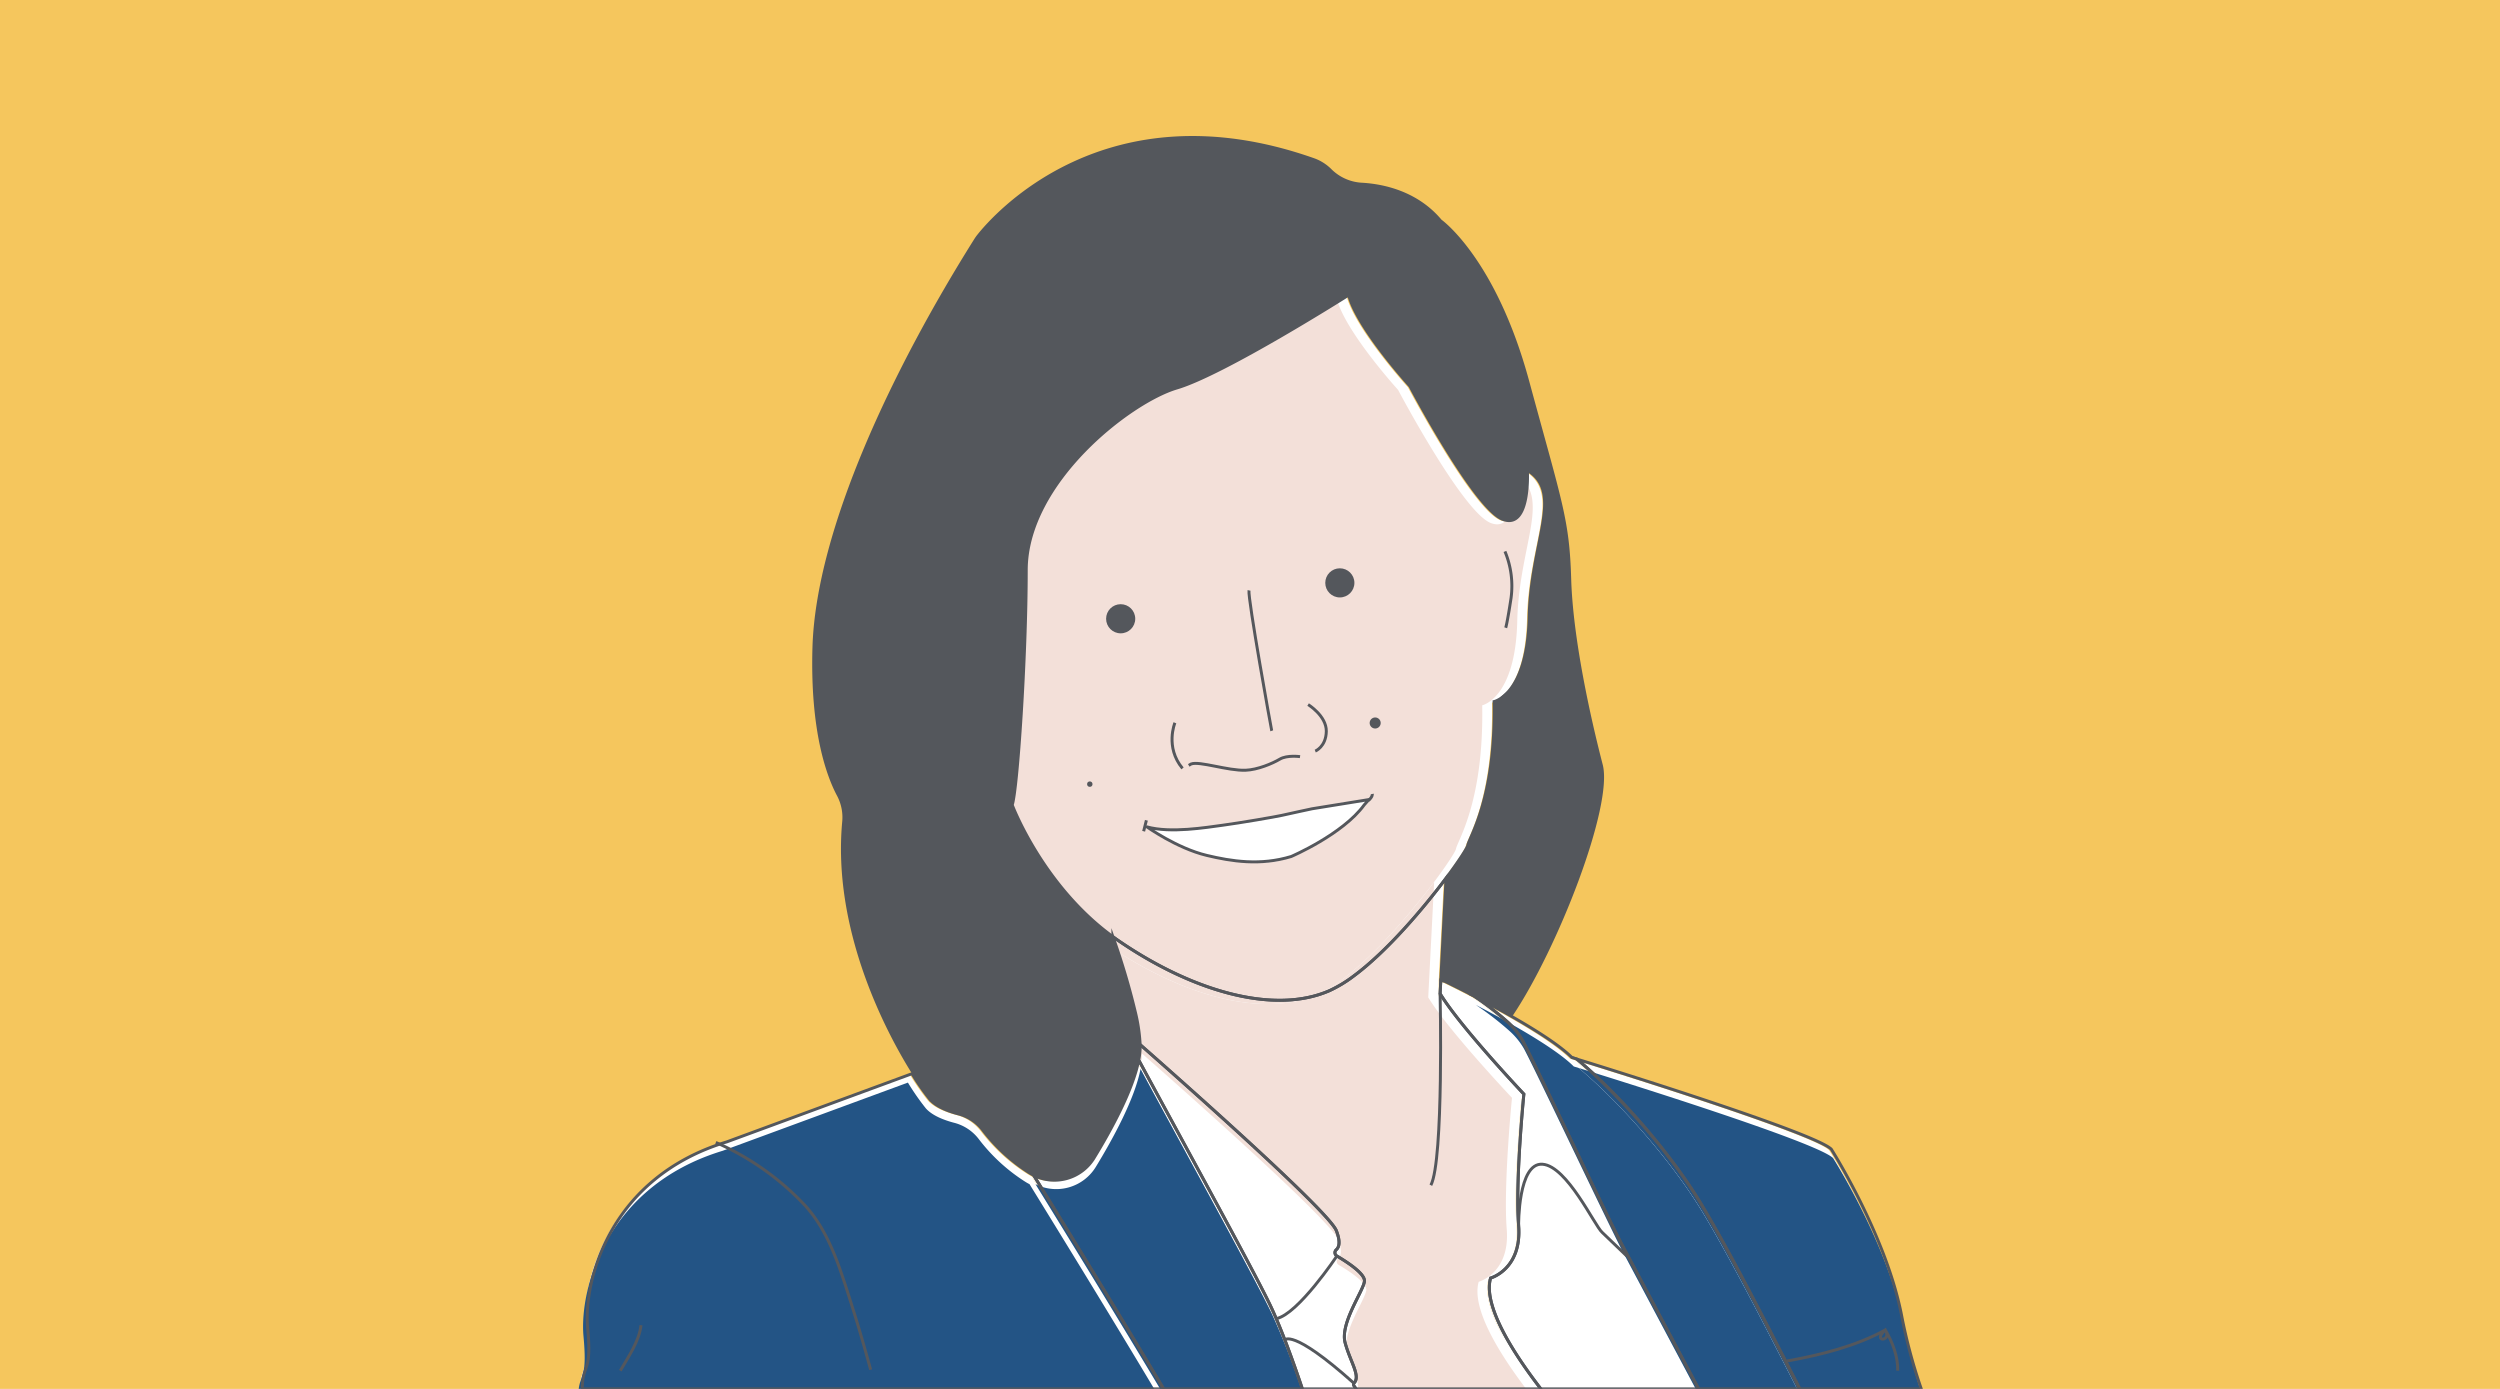 <svg xmlns="http://www.w3.org/2000/svg" viewBox="0 0 841.89 467.717"><defs><style>.cls-1{fill:#f5c65d;}.cls-2{fill:#fff;}.cls-3{fill:#f3e0d9;}.cls-4{fill:#235485;}.cls-5{fill:#54575c;}.cls-6,.cls-7{fill:none;stroke:#54575c;}.cls-6{stroke-miterlimit:10;}.cls-7{stroke-linejoin:round;}</style></defs><g id="Layer_3" data-name="Layer 3"><rect class="cls-1" y="-0.371" width="841.89" height="468.459"/><path class="cls-2" d="M513.651,158.72s1.18,20.063-8.261,16.522-31.274-44.846-31.274-44.846-17.703-19.473-20.653-30.684c0,0-41.896,26.553-57.828,31.274s-50.747,31.864-50.747,61.368-2.95,73.76-4.721,79.07c0,0,10.199,27.165,33.904,44.36.497.361.991.724,1.5,1.076,12.285,8.482,25.293,14.786,37.59,17.984,12.511,3.254,24.286,3.294,33.809-.872a43.562,43.562,0,0,0,8.197-4.949c11.236-8.319,23.506-22.819,31.087-32.943,4.342-5.799,7.146-10.158,7.332-11.084.59-2.95,9.441-15.932,8.852-48.386,0,0,11.211-2.36,11.801-28.324C514.831,182.323,526.043,166.391,513.651,158.72Z"/><path class="cls-2" d="M437.761,467.717h17.978c-.597-.719-.809-1.264-.506-1.566,2.36-2.36-1.18-7.081-2.95-13.572s5.901-17.112,6.491-20.653c.418-2.508-5.677-6.496-9.269-8.609a1.3,1.3,0,0,1-.243-2.089c.957-.813,1.544-2.583.071-6.414-2.421-6.294-49.32-47.931-66.086-62.683.011.456.013.898-.002,1.315a25.579,25.579,0,0,1-.473,3.877c11.663,21.7,37.98,69.482,44.139,82.274C430.429,446.907,434.445,457.818,437.761,467.717Z"/><path class="cls-2" d="M383.247,352.131c16.767,14.752,63.666,56.389,66.086,62.683,1.473,3.831.886,5.602-.071,6.414a1.3,1.3,0,0,0,.243,2.089c3.591,2.113,9.687,6.101,9.269,8.609-.59,3.54-8.261,14.162-6.491,20.653s5.311,11.211,2.95,13.572c-.303.302-.091.847.506,1.566h62.19c-9.414-12.269-19.261-27.904-16.67-36.971,0,0,10.621-2.95,9.441-17.702s1.771-44.256,1.771-44.256-6.563-6.95-13.56-15.019c-5.706-6.58-11.691-13.898-14.648-18.806l.231-4.505.148-2.895,1.614-31.482c-7.581,10.124-19.851,24.624-31.087,32.943a43.562,43.562,0,0,1-8.197,4.949c-9.523,4.166-21.298,4.126-33.809.872-12.297-3.198-25.306-9.502-37.59-17.984-.509-.352-1.003-.715-1.5-1.076a246.927,246.927,0,0,1,7.633,25.719A58.187,58.187,0,0,1,383.247,352.131Z"/><path class="cls-2" d="M512.471,368.787s-2.951,29.504-1.771,44.256-9.441,17.702-9.441,17.702c-2.591,9.067,7.256,24.702,16.67,36.971h53.2c-9.264-17.434-22.603-42.535-25.615-48.182-4.72-8.851-29.503-61.368-33.634-69.039a24.524,24.524,0,0,0-4.735-5.845,102.385,102.385,0,0,0-11.535-8.929c-5.625-2.918-9.629-4.841-9.629-4.841-.478-.151-.982-.287-1.488-.423l-.231,4.505c2.957,4.908,8.943,12.226,14.648,18.806C505.908,361.837,512.471,368.787,512.471,368.787Z"/><path class="cls-2" d="M195.337,467.717H390.945c-13.415-22.566-32.576-53.775-43.56-71.591a16.001,16.001,0,0,1-1.412-.799,60.28,60.28,0,0,1-15.695-14.403,15.162,15.162,0,0,0-8.253-5.466c-3.307-.86-7.379-2.372-9.59-4.9a81.744,81.744,0,0,1-6.007-8.64L244.057,384.878c-39.771,12.073-48.294,47.228-46.873,62.498,1.42,15.269-1.421,12.073-1.776,19.531C195.396,467.173,195.362,467.446,195.337,467.717Z"/><path class="cls-2" d="M437.761,467.717c-3.316-9.898-7.332-20.809-10.852-28.12-6.159-12.792-32.476-60.574-44.139-82.274-1.925,10.018-9.279,23.504-15.073,32.999a15.602,15.602,0,0,1-20.312,5.804c10.984,17.815,30.145,49.024,43.56,71.591Z"/><path class="cls-2" d="M511.881,350.495c4.131,7.671,28.914,60.188,33.634,69.039,3.012,5.647,16.351,30.749,25.615,48.182h34.083c-9.754-18.982-22.562-44.351-32.683-61.308-11.301-18.936-29.534-38.846-42.234-49.417-1.049-.324-1.631-.502-1.631-.502-4.092-4.092-12.149-9.202-20.172-13.78-4.55-2.596-9.084-5.02-12.881-6.989a102.385,102.385,0,0,1,11.535,8.929A24.524,24.524,0,0,1,511.881,350.495Z"/><path class="cls-2" d="M572.53,406.409c10.12,16.957,22.928,42.326,32.683,61.308h40.97a179.968,179.968,0,0,1-6.543-24.549c-5.253-26.923-23.64-55.816-23.64-55.816-5.415-5.415-74.219-26.814-85.704-30.36C542.996,367.563,561.229,387.473,572.53,406.409Z"/><path class="cls-3" d="M510.355,159.631s1.18,20.063-8.261,16.522-31.274-44.846-31.274-44.846-17.703-19.473-20.653-30.684c0,0-41.896,26.553-57.828,31.274s-50.747,31.864-50.747,61.368-2.95,73.76-4.721,79.07c0,0,10.199,27.165,33.904,44.36.497.361.991.724,1.5,1.076,12.285,8.482,25.293,14.786,37.59,17.984,12.511,3.254,24.286,3.294,33.809-.872a43.561,43.561,0,0,0,8.197-4.949c11.236-8.319,23.506-22.819,31.087-32.943,4.342-5.799,7.146-10.158,7.332-11.084.59-2.95,9.441-15.932,8.852-48.386,0,0,11.211-2.36,11.801-28.324C511.535,183.234,522.747,167.302,510.355,159.631Z"/><path class="cls-3" d="M379.95,353.042c16.767,14.752,63.666,56.389,66.086,62.683,1.473,3.831.886,5.602-.071,6.414a1.3,1.3,0,0,0,.243,2.089c3.591,2.113,9.687,6.101,9.269,8.609-.59,3.54-8.261,14.162-6.491,20.653s5.311,11.211,2.95,13.572a.591.591,0,0,0-.063.655h62.065c-9.196-12.123-18.502-27.216-15.975-36.06,0,0,10.621-2.95,9.441-17.702s1.771-44.256,1.771-44.256-6.563-6.95-13.56-15.019c-5.706-6.58-11.691-13.898-14.648-18.806l.231-4.505.148-2.895,1.614-31.482c-7.581,10.124-19.851,24.624-31.087,32.943a43.561,43.561,0,0,1-8.197,4.949c-9.523,4.166-21.298,4.126-33.809.872-12.297-3.198-25.306-9.502-37.59-17.984-.509-.352-1.003-.715-1.5-1.076a246.926,246.926,0,0,1,7.633,25.719A58.188,58.188,0,0,1,379.95,353.042Z"/><path class="cls-2" d="M438.18,467.717h19.013c.786-2.583-2.063-6.87-3.595-12.486-1.77-6.491,5.901-17.112,6.491-20.653.418-2.508-5.677-6.496-9.269-8.609a1.3,1.3,0,0,1-.243-2.089c.957-.813,1.544-2.583.07-6.414-2.421-6.294-49.319-47.931-66.086-62.683.011.456.013.898-.003,1.315a25.513,25.513,0,0,1-.473,3.877c11.663,21.7,37.979,69.482,44.139,82.274A253.306,253.306,0,0,1,438.18,467.717Z"/><path class="cls-2" d="M513.787,371.44s-2.951,29.504-1.771,44.256c1.18,14.752-9.441,17.702-9.441,17.702-2.407,8.425,5.926,22.521,14.67,34.318h53.791c-9.154-17.228-21.343-40.163-24.205-45.53-4.721-8.851-29.504-61.368-33.635-69.039a24.51,24.51,0,0,0-4.734-5.845,102.431,102.431,0,0,0-11.535-8.929c-5.625-2.918-9.629-4.841-9.629-4.841-.478-.151-.982-.287-1.488-.423l-.23,4.505c2.957,4.908,8.942,12.226,14.648,18.806C507.224,364.49,513.787,371.44,513.787,371.44Z"/><path class="cls-4" d="M194.884,467.717H388.682c-13.304-22.305-31.42-51.811-41.98-68.938a16.001,16.001,0,0,1-1.412-.799,60.288,60.288,0,0,1-15.695-14.403,15.158,15.158,0,0,0-8.253-5.466c-3.307-.86-7.379-2.372-9.59-4.9A81.668,81.668,0,0,1,305.744,364.57l-62.371,22.961c-39.771,12.073-48.294,47.228-46.873,62.498C197.786,463.864,195.575,462.539,194.884,467.717Z"/><path class="cls-4" d="M438.18,467.717a253.306,253.306,0,0,0-9.955-25.467c-6.159-12.792-32.476-60.574-44.139-82.274-1.926,10.018-9.279,23.504-15.073,32.999a15.603,15.603,0,0,1-20.312,5.805c10.56,17.127,28.677,46.633,41.98,68.938Z"/><path class="cls-4" d="M513.196,353.148c4.131,7.671,28.914,60.188,33.635,69.039,2.862,5.367,15.051,28.302,24.205,45.53h34.13c-9.563-18.641-21.665-42.476-31.32-58.655-11.301-18.936-29.534-38.846-42.234-49.417-1.049-.324-1.631-.502-1.631-.502-4.092-4.092-12.149-9.202-20.173-13.78-4.55-2.596-9.083-5.02-12.881-6.989a102.431,102.431,0,0,1,11.535,8.929A24.51,24.51,0,0,1,513.196,353.148Z"/><path class="cls-4" d="M573.846,409.061c9.656,16.179,21.757,40.014,31.32,58.655h41.438a182.894,182.894,0,0,1-5.649-21.896c-5.254-26.923-23.64-55.816-23.64-55.816-5.415-5.415-74.219-26.814-85.704-30.36C544.312,370.216,562.544,390.126,573.846,409.061Z"/><circle class="cls-5" cx="451.197" cy="196.285" r="4.906"/><path class="cls-6" d="M514.355,158.373s1.18,20.063-8.261,16.522-31.274-44.846-31.274-44.846-17.703-19.473-20.653-30.684c0,0-41.896,26.553-57.828,31.274s-50.747,31.864-50.747,61.368-2.95,73.76-4.721,79.07c0,0,10.199,27.165,33.904,44.36.497.361.991.724,1.5,1.076,12.285,8.482,25.293,14.786,37.59,17.984,12.511,3.254,24.286,3.294,33.809-.872a43.561,43.561,0,0,0,8.197-4.949c11.236-8.319,23.506-22.819,31.087-32.943,4.342-5.799,7.146-10.158,7.332-11.084.59-2.95,9.441-15.932,8.852-48.386,0,0,11.211-2.36,11.801-28.324C515.535,181.976,526.747,166.044,514.355,158.373Z"/><path class="cls-6" d="M438.582,467.717h18.172c-.823-.89-1.166-1.565-.816-1.914,2.36-2.36-1.18-7.081-2.95-13.572s5.901-17.112,6.491-20.653c.418-2.508-5.677-6.496-9.269-8.609a1.3,1.3,0,0,1-.243-2.089c.957-.813,1.544-2.583.071-6.414-2.421-6.294-49.32-47.931-66.086-62.683.011.456.013.898-.002,1.315a25.579,25.579,0,0,1-.473,3.877c11.663,21.7,37.979,69.482,44.139,82.274C431.174,446.645,435.243,457.727,438.582,467.717Z"/><path class="cls-6" d="M383.95,351.783c16.767,14.752,63.666,56.389,66.086,62.683,1.473,3.831.886,5.602-.071,6.414a1.3,1.3,0,0,0,.243,2.089c3.591,2.113,9.687,6.101,9.269,8.609-.59,3.54-8.261,14.162-6.491,20.653s5.311,11.211,2.95,13.572c-.349.349-.006,1.024.816,1.914h62.145c-9.493-12.319-19.55-28.167-16.935-37.318,0,0,10.621-2.95,9.441-17.702s1.771-44.256,1.771-44.256-6.563-6.95-13.56-15.019c-5.706-6.58-11.691-13.898-14.648-18.806l.231-4.505.148-2.895,1.614-31.482c-7.581,10.124-19.851,24.624-31.087,32.943a43.561,43.561,0,0,1-8.197,4.949c-9.523,4.166-21.298,4.126-33.809.872-12.297-3.198-25.306-9.502-37.59-17.984-.509-.352-1.003-.715-1.5-1.076a246.926,246.926,0,0,1,7.633,25.719A58.188,58.188,0,0,1,383.95,351.783Z"/><path class="cls-5" d="M539.728,257.506c-4.13-15.932-10.031-42.486-10.621-62.548-.59-20.063-2.951-25.373-14.162-66.679S485.441,73.992,485.441,73.992c-8.261-9.835-19.931-12.064-26.794-12.457a15.764,15.764,0,0,1-10.273-4.548l-.026-.026a15.665,15.665,0,0,0-5.866-3.693C372.118,28.477,334.001,72.867,329.037,79.164a15.448,15.448,0,0,0-.942,1.342c-27.009,42.982-53.317,97.53-54.491,137.465-.843,28.653,4.934,43.766,8.306,50.065a15.464,15.464,0,0,1,1.703,8.744c-3.268,35.495,13.772,69.204,23.52,84.79a81.746,81.746,0,0,0,6.007,8.64c2.211,2.528,6.284,4.04,9.59,4.9a15.162,15.162,0,0,1,8.253,5.466,60.28,60.28,0,0,0,15.695,14.403,15.611,15.611,0,0,0,21.724-5.005c5.794-9.495,13.148-22.982,15.073-32.999a25.579,25.579,0,0,0,.473-3.877c.015-.417.013-.859.002-1.315a58.188,58.188,0,0,0-1.541-10.627,246.926,246.926,0,0,0-7.633-25.719c-23.706-17.196-33.904-44.36-33.904-44.36,1.771-5.311,4.721-49.566,4.721-79.07s34.814-56.647,50.747-61.368,57.828-31.274,57.828-31.274c2.95,11.211,20.653,30.684,20.653,30.684s21.833,41.305,31.274,44.846S514.355,158.373,514.355,158.373c12.392,7.671,1.18,23.603.59,49.566-.59,25.963-11.801,28.324-11.801,28.324.59,32.454-8.261,45.436-8.852,48.386-.185.926-2.989,5.286-7.332,11.084L485.346,327.215l-.148,2.895c.506.135,1.01.271,1.488.423,0,0,4.004,1.923,9.629,4.841,3.797,1.97,8.331,4.393,12.881,6.989C524.613,319.539,543.319,271.356,539.728,257.506Z"/><path class="cls-6" d="M513.175,368.44s-2.951,29.504-1.771,44.256-9.441,17.702-9.441,17.702c-2.615,9.151,7.442,24.999,16.935,37.318h53.12c-9.27-17.446-22.768-42.845-25.799-48.53-4.72-8.851-29.503-61.368-33.634-69.039a24.524,24.524,0,0,0-4.735-5.845A102.384,102.384,0,0,0,496.315,335.373c-5.625-2.918-9.629-4.841-9.629-4.841-.478-.151-.982-.287-1.488-.423l-.231,4.505c2.957,4.908,8.943,12.226,14.648,18.806C506.611,361.49,513.175,368.44,513.175,368.44Z"/><path class="cls-6" d="M196.011,467.717H391.855c-13.424-22.593-32.724-54.03-43.766-71.938a16.004,16.004,0,0,1-1.412-.799A60.28,60.28,0,0,1,330.982,380.576a15.162,15.162,0,0,0-8.253-5.466c-3.307-.86-7.379-2.372-9.59-4.9a81.746,81.746,0,0,1-6.007-8.64L244.761,384.531c-39.771,12.073-48.294,47.228-46.873,62.498,1.42,15.269-1.421,12.073-1.776,19.531C196.094,466.94,196.054,467.328,196.011,467.717Z"/><path class="cls-6" d="M438.582,467.717c-3.338-9.989-7.407-21.071-10.968-28.467-6.159-12.792-32.476-60.574-44.139-82.274-1.925,10.018-9.279,23.504-15.073,32.999a15.602,15.602,0,0,1-20.312,5.805c11.042,17.908,30.342,49.345,43.766,71.938Z"/><path class="cls-6" d="M512.585,350.148c4.131,7.671,28.914,60.188,33.634,69.039,3.032,5.685,16.53,31.084,25.799,48.53h34.077c-9.776-19.018-22.68-44.595-32.861-61.655-11.301-18.936-29.534-38.846-42.234-49.417-1.049-.324-1.631-.502-1.631-.502-4.092-4.092-12.149-9.202-20.172-13.78-4.55-2.596-9.084-5.02-12.881-6.989a102.384,102.384,0,0,1,11.535,8.929A24.524,24.524,0,0,1,512.585,350.148Z"/><path class="cls-6" d="M573.233,406.061c10.182,17.06,23.085,42.637,32.861,61.655h40.911a179.733,179.733,0,0,1-6.663-24.896c-5.253-26.923-23.64-55.816-23.64-55.816-5.415-5.415-74.219-26.814-85.704-30.36C543.699,367.216,561.932,387.126,573.233,406.061Z"/><path class="cls-6" d="M505.948,234.859s1.293,20.875,3.51,16.257-2.217-17.365-2.217-17.365Z"/><ellipse class="cls-6" cx="509.089" cy="261.092" rx="4.803" ry="9.237"/><path class="cls-2" d="M441.844,272.361c-.739.185-7.02,1.478-10.161,2.217-1.978.465-14.41,2.586-19.952,3.325s-17.55,2.771-25.494.554c0,0,2.217,3.325,9.976,5.357,0,0,2.402,2.032,10.161,4.249s21.984,4.064,28.45.369c0,0,16.626-8.313,24.57-17.365l1.588-1.802Z"/><line class="cls-6" x1="386.053" y1="276.24" x2="385.129" y2="279.935"/><path class="cls-6" d="M462.13,267.368s.186.937-1.298,2.197"/><path class="cls-6" d="M437.796,254.803s-4.345-.621-6.828.854-7.449,3.567-11.484,3.725c-5.975.233-15.597-3.181-18.39-2.095l-.776.466"/><path class="cls-6" d="M395.662,243.397s-3.414,8.225,2.561,15.364"/><path class="cls-6" d="M440.512,237.267s6.208,3.802,6.13,9.001-3.725,6.673-3.725,6.673"/><path class="cls-6" d="M428.267,246.11c-.122-.365-8.145-44.859-7.659-47.29"/><path class="cls-6" d="M241.055,384.727a91.468,91.468,0,0,1,29.842,20.998c8.344,9.018,11.983,21.433,15.65,32.894,2.397,7.493,4.578,15.055,6.649,22.645"/><path class="cls-6" d="M208.889,461.59c2.639-4.535,6.385-9.958,6.972-15.315"/><path class="cls-6" d="M511.404,412.696s-.238-21.272,8.054-20.634,17.54,20.729,20.091,22.961l8.292,7.973"/><path class="cls-6" d="M601.809,458.32c11.252-2.012,23.252-5.012,33.093-10.45,2.374,4.063-4.719,4.172,0,0,2.374,4.063,4.285,8.945,4.165,13.706"/><path class="cls-6" d="M484.967,334.615s1.255,56.172-3.116,64.517"/><path class="cls-6" d="M506.802,185.694a30.322,30.322,0,0,1,2.057,15.686c-1.286,8.486-1.8,10.029-1.8,10.029"/><circle class="cls-5" cx="377.394" cy="208.372" r="4.906"/><circle class="cls-5" cx="463.1" cy="243.471" r="1.862"/><circle class="cls-5" cx="366.997" cy="264.063" r="0.914"/><path class="cls-6" d="M450.209,422.969s-13.035,19.531-20.321,21.065"/><path class="cls-6" d="M432.573,451.32s2.243-4.4,23.365,14.482"/><path class="cls-7" d="M441.844,272.361c-.739.185-7.02,1.478-10.161,2.217-1.978.465-14.41,2.586-19.952,3.325s-17.55,2.771-25.494.554c0,0,10.089,7.195,20.137,9.606,8.321,1.997,18.103,3.54,28.45.369,0,0,17.357-7.422,24.57-17.365l1.588-1.802Z"/></g></svg>